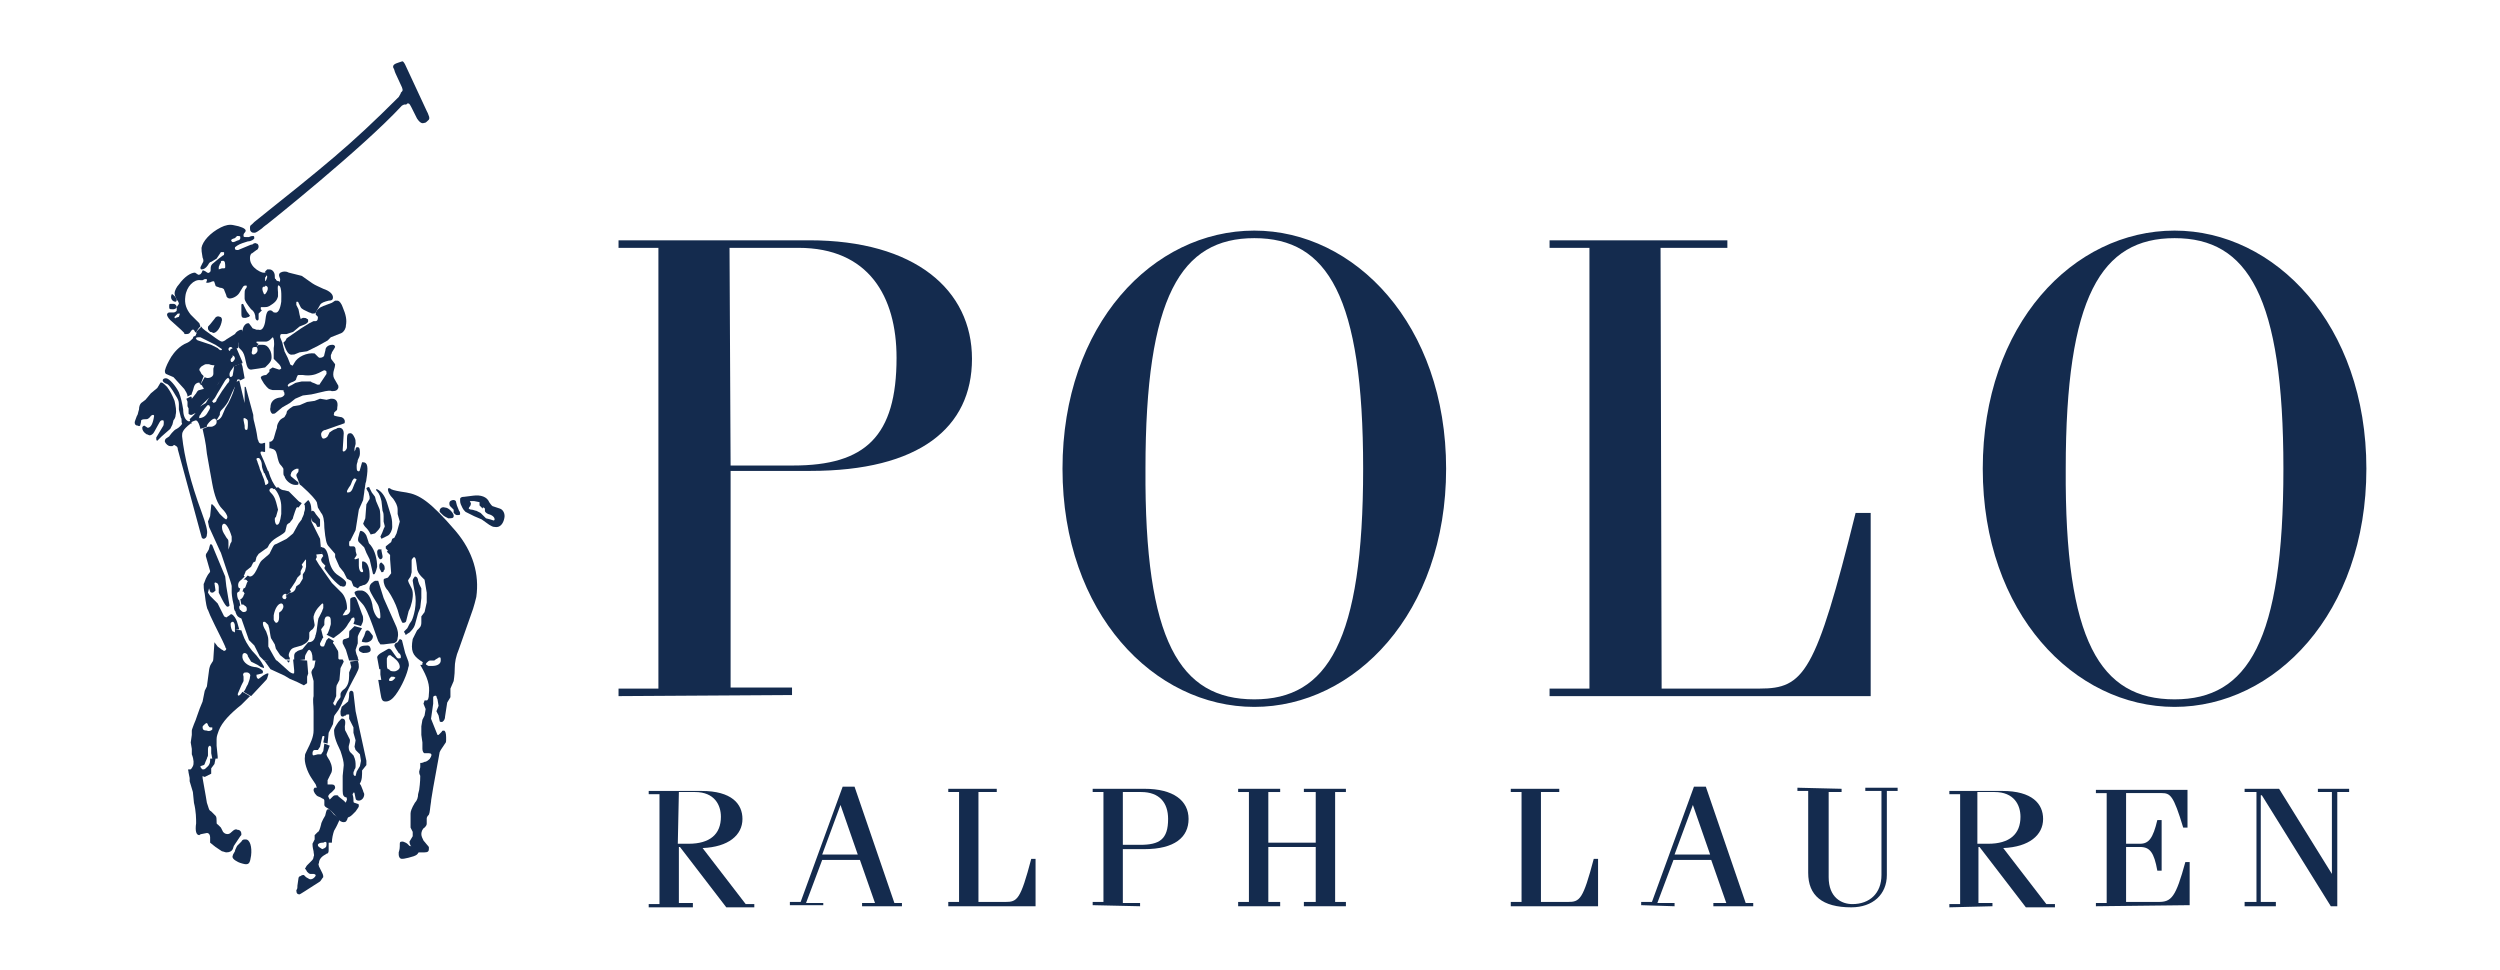 <?xml version="1.0" encoding="utf-8"?>
<!-- Generator: Adobe Illustrator 24.1.0, SVG Export Plug-In . SVG Version: 6.00 Build 0)  -->
<svg version="1.0" id="レイヤー_1" xmlns="http://www.w3.org/2000/svg" xmlns:xlink="http://www.w3.org/1999/xlink" x="0px"
	 y="0px" viewBox="0 0 232 90" style="enable-background:new 0 0 232 90;" xml:space="preserve">
<style type="text/css">
	.st0{fill:#050000;}
	.st1{fill:none;stroke:#000000;stroke-width:0.47;stroke-miterlimit:10;}
	.st2{fill:#221C1C;}
	.st3{fill:#040000;}
	.st4{fill:#253F38;}
	.st5{fill:#142B4E;}
	.st6{clip-path:url(#SVGID_2_);}
</style>
<g>
	<g>
		<path class="st5" d="M57.4,64.6v-0.7l3.7,0l0-40.9l-3.7,0l0-0.7l17.7,0c9.8,0,15.1,4.6,15.1,11c0,6.4-4.9,10.4-15,10.4l-7.4,0
			l0,20.1l5.7,0v0.7L57.4,64.6z M67.8,43.2l5.8,0c6.7,0,9.6-2.7,9.6-10c0-5.7-2.6-10.2-9.1-10.2l-6.4,0L67.8,43.2z"/>
		<path class="st5" d="M116.4,21.4c9.3,0,17.8,8.7,17.8,22.1c0,13.4-8.5,22.1-17.8,22.1c-9.3,0-17.8-8.7-17.8-22.1
			C98.6,30.1,107,21.4,116.4,21.4 M116.4,64.9c6.8,0,10.1-5.4,10.1-21.4c0-16-3.3-21.4-10.1-21.4c-6.8,0-10.1,5.4-10.1,21.4
			C106.2,59.5,109.5,64.9,116.4,64.9"/>
		<path class="st5" d="M154.2,63.9l9.1,0c4.1,0,5.2-1.4,8.9-16.3l1.4,0v17l-29.8,0v-0.7l3.7,0l0-40.9l-3.7,0v-0.7l16.5,0v0.7l-6.2,0
			L154.2,63.9z"/>
		<path class="st5" d="M201.8,21.4c9.3,0,17.8,8.7,17.8,22.1c0,13.4-8.5,22.1-17.8,22.1c-9.3,0-17.8-8.7-17.8-22.1
			C184,30.1,192.4,21.4,201.8,21.4 M201.8,64.9c6.8,0,10.1-5.4,10.1-21.4c0-16-3.3-21.4-10.1-21.4c-6.8,0-10.1,5.4-10.1,21.4
			C191.6,59.5,194.9,64.9,201.8,64.9"/>
	</g>
	<g>
		<path class="st5" d="M63,73.5h1.5c1.8,0,2.4,1.2,2.4,2.3c0,1.6-1,2.5-3,2.5h-1L63,73.5z M64.3,84.1v-0.3l-1.3,0l0-5.2h0.1l4.3,5.6
			H70v-0.3h-0.8l-4-5.2c2.4-0.1,3.7-1.2,3.7-2.7c0-1.4-1-2.6-3.8-2.6l-4.9,0v0.3h1l0,10.2h-1v0.3H64.3z"/>
		<path class="st5" d="M78,74.7L78,74.7l1.6,4.6h-3.3L78,74.7z M76.4,84.1v-0.3h-1.6l1.5-4h3.5l1.4,4h-1.2v0.3l3.7,0v-0.3H83
			L79.3,73h-1.1l-3.9,10.7h-1v0.3H76.4z"/>
		<path class="st5" d="M90.8,83.7h2.5c1.1,0,1.4-0.2,2.4-4h0.4l0,4.4l-8.1,0v-0.4h1l0-10.2h-1v-0.3l4.5,0v0.3h-1.7L90.8,83.7z"/>
		<path class="st5" d="M104.2,73.5l1.7,0c1.7,0,2.5,1,2.5,2.5c0,1.9-0.8,2.4-2.6,2.4l-1.6,0L104.2,73.5z M105.8,84.1v-0.3h-1.6l0-5
			h2c2.8,0,4.1-1.1,4.1-2.8c0-1.7-1.4-2.8-4.1-2.8l-4.8,0l0,0.3h1l0,10.2h-1v0.3L105.8,84.1z"/>
		<polygon class="st5" points="117.7,78.6 117.7,83.7 118.8,83.7 118.8,84.1 114.9,84.1 114.9,83.7 115.9,83.7 115.9,73.5 
			114.9,73.5 114.9,73.2 118.8,73.2 118.8,73.5 117.7,73.5 117.7,78.2 122.1,78.2 122.1,73.5 121,73.5 121,73.2 124.9,73.2 
			124.9,73.5 123.9,73.5 123.9,83.7 124.9,83.7 124.9,84.1 121,84.1 121,83.7 122.1,83.7 122.1,78.6 		"/>
		<path class="st5" d="M143,83.7l2.5,0c1.1,0,1.4-0.2,2.4-4h0.4l0,4.4l-8.1,0v-0.4h1V73.5h-1v-0.3h4.5v0.3H143L143,83.7z"/>
		<path class="st5" d="M157.1,74.7L157.1,74.7l1.6,4.6h-3.3L157.1,74.7z M155.4,84.1v-0.3h-1.6l1.5-4h3.5l1.4,4l-1.2,0v0.3l3.7,0
			v-0.3H162L158.3,73h-1.1l-3.9,10.7h-1v0.3L155.4,84.1z"/>
		<path class="st5" d="M170.9,73.2v0.3h-1.2v7.9c0,1.9,1.2,2.5,2.2,2.5c1.6,0,2.7-1,2.7-2.7v-7.8h-1.5v-0.3h3v0.3h-1l0,7.8
			c0,1.8-1.3,3-3.3,3c-2.7,0-4-1.1-4-3.2v-7.6h-1v-0.3L170.9,73.2z"/>
		<path class="st5" d="M183.6,73.5l1.5,0c1.8,0,2.4,1.2,2.4,2.3c0,1.6-1,2.5-3,2.5h-1V73.5z M184.9,84.1v-0.3h-1.3v-5.2h0.1l4.3,5.6
			h2.7v-0.3h-0.8l-4-5.2c2.4-0.1,3.7-1.2,3.7-2.7c0-1.4-1-2.6-3.8-2.6l-4.9,0v0.3h1l0,10.2h-1v0.3L184.9,84.1z"/>
		<path class="st5" d="M194.5,84.1v-0.3h1l0-10.2h-1v-0.3l8.5,0v3.5h-0.4c-0.9-3-1.2-3.2-2-3.2h-3.3l0,4.7h1.3
			c0.8,0,1.2-0.5,1.6-2.2h0.4v4.7h-0.4c-0.3-1.7-0.7-2.2-1.6-2.2h-1.3v5.1l3,0c1.2,0,1.6-0.4,2.5-3.7h0.4l0,4L194.5,84.1z"/>
		<polygon class="st5" points="209.9,73.8 209.8,73.8 209.8,83.7 211.2,83.7 211.2,84.1 208.3,84.1 208.3,83.7 209.4,83.7 
			209.4,73.5 208.3,73.5 208.3,73.2 211.5,73.2 216.4,81.1 216.4,81.1 216.4,73.5 215.1,73.5 215.1,73.2 218,73.2 218,73.5 
			216.9,73.5 216.9,84.1 216.3,84.1 		"/>
	</g>
	<g>
		<path class="st5" d="M15.7,28.4L15.7,28.4c0-0.1,0-0.2,0.1-0.2c0,0,0.1,0,0.3,0c0.2,0,0.3,0.2,0.3,0.3c0,0.1-0.2,0.2-0.3,0.2
			C15.7,28.7,15.7,28.7,15.7,28.4"/>
		<path class="st5" d="M16.4,27.8C16.4,27.8,16.4,27.8,16.4,27.8c0,0.2-0.1,0.2-0.1,0.2c-0.3,0-0.5-0.3-0.4-0.6
			c0-0.1,0.1-0.1,0.1-0.1C16.1,27.4,16.3,27.5,16.4,27.8"/>
		<path class="st5" d="M22.8,29.5c0,0-0.1,0-0.1,0c-0.3,0-0.3-0.1-0.3-0.6l0-0.6c0-0.1,0.1-0.1,0.1-0.1c0,0,0.1,0,0.1,0.1l0.3,0.6
			l0.3,0.4l-0.1,0.1L22.8,29.5z"/>
		<path class="st5" d="M35.4,53.1l-0.1-0.2c-0.1-0.1-0.1-0.3-0.1-0.4c0-0.2,0.1-0.3,0.2-0.3c0,0,0.1,0.1,0.2,0.2
			c0.1,0.1,0.1,0.3,0.1,0.4l0,0c0,0.1-0.1,0.1-0.1,0.2C35.6,53.1,35.5,53.1,35.4,53.1"/>
		<path class="st5" d="M35.4,51.1l0.1,0.5c0,0,0,0,0,0.1c0,0.1-0.1,0.2-0.2,0.2c-0.1,0-0.1-0.1-0.2-0.2c-0.1-0.2-0.1-0.5-0.1-0.5
			c0-0.1,0.1-0.3,0.3-0.2C35.4,50.9,35.4,51,35.4,51.1"/>
		<path class="st5" d="M34.3,51.9L34,51.3l-0.2-0.5l-0.3-0.3l-0.2-0.2c-0.1-0.1-0.1-0.3,0-0.6c0.1-0.4,0.1-0.5,0.3-0.4
			c0.1,0,0.3,0.2,0.4,0.4l0.2,0.6c0,0.1,0.1,0.2,0.2,0.3c0.4,0.5,0.6,1.3,0.6,2c-0.1,0.4-0.2,0.7-0.3,0.7c-0.1,0-0.1-0.1-0.1-0.1
			L34.3,51.9z"/>
		<path class="st5" d="M26.3,31.8l0.1-0.1l0.1-0.1l0.1-0.2l1.3-0.9l0.8-0.5l0.4-0.2l0.2,0c0.1,0,0.2-0.1,0.2-0.3c0,0,0,0,0-0.1
			l-0.2-0.2c0,0,0-0.1,0-0.1c0-0.3,0.4-0.6,0.7-0.7l0.8-0.3l0.3-0.2c0.1,0,0.1,0,0.2,0c0.2,0,0.4,0.3,0.5,0.6
			c0.3,0.7,0.4,1.2,0.3,1.7c0,0.3-0.2,0.6-0.4,0.7l-1,0.4l-0.3,0.3l-0.9,0.5l-1,0.5l-0.7,0.1l-0.5,0.2c0,0-0.1,0-0.1,0
			C26.8,33,26.6,32.7,26.3,31.8"/>
		<path class="st5" d="M37.2,8.6C37.2,8.7,37.1,8.8,37,9l0,0c-4.6,4.6-6.9,6.4-13.4,11.6l-0.2,0.2c-0.1,0.1-0.2,0.1-0.2,0.3l0,0.1
			c0,0.1,0,0.2,0.1,0.3c0.1,0.1,0.2,0.1,0.3,0.1c0.2,0,0.4-0.2,0.7-0.4c0.2-0.2,0.5-0.4,0.5-0.4s8.8-7,12.5-11l0.2-0.1l0.2,0
			l0.1-0.1l0.1,0c0.1,0,0.2,0.2,0.3,0.4c0.3,0.6,0.4,0.8,0.5,1c0.4,0.6,0.6,0.4,0.7,0.4c0.1,0,0.2-0.1,0.3-0.2
			c0.1-0.1,0.1-0.1,0.1-0.1c0.1-0.2,0-0.3-0.1-0.6l-0.1-0.2L37.6,6c-0.2-0.4-0.3-0.3-0.3-0.3L37,5.8c-0.3,0.1-0.6,0.2-0.5,0.5
			c0.1,0.1,0.1,0.3,0.2,0.5l0.6,1.3C37.4,8.4,37.4,8.4,37.2,8.6L37.2,8.6z"/>
		<path class="st5" d="M41.1,47.8l-0.3-0.3c0,0,0,0,0-0.1c0-0.2,0.2-0.4,0.5-0.3c0.3,0,0.7,0.4,0.8,0.7c0,0,0,0.1,0,0.1
			c0,0.2-0.2,0.2-0.5,0.2C41.4,48,41.2,47.9,41.1,47.8"/>
		<path class="st5" d="M42.1,47.3L41.8,47c-0.1-0.1-0.1-0.2-0.1-0.3c0-0.2,0.2-0.3,0.4-0.3c0.1,0,0.2,0.1,0.2,0.1l0.1,0.4l0.2,0.5
			c0.1,0.1,0.1,0.2,0.1,0.3c0,0.1-0.1,0.1-0.3,0.1c-0.1,0-0.2-0.1-0.3-0.2L42.1,47.3z"/>
		<path class="st5" d="M34.4,49.6c-0.2-0.4-0.3-0.5-0.5-0.7c-0.1-0.1-0.2-0.3-0.2-0.3l0.2-0.5l0.1-1.3l0.3-0.5c0,0,0-0.1,0-0.2
			l-0.1-0.4C34,45.4,34,45.3,34,45.3c0,0,0.1-0.1,0.2-0.1c0,0,0.1,0,0.1,0.1l0.2,0.4l0.3,0.4l0.1,0.4l0.3,0.7
			c0.1,0.2,0.1,0.8,0.1,1.4c0,0.1,0,0.1,0,0.2c0,0.2-0.2,0.4-0.5,0.7L34.4,49.6z"/>
		<path class="st5" d="M35.3,49.8c0.3-0.6,0.3-0.8,0.4-0.9l0-0.1l-0.1-0.4l0-0.5c0-0.1,0-0.3-0.1-0.5l-0.1-0.9
			c-0.1-0.4-0.2-0.7-0.4-0.9c-0.1-0.1-0.1-0.1-0.1-0.2c0,0,0.1,0,0.1,0l0,0c0.4,0.2,0.7,0.6,0.9,1.2l0.4,1.3c0.1,0.4,0.1,0.7,0.1,1
			c0,0.3-0.2,0.7-0.4,0.8l-0.6,0.3L35.3,49.8z"/>
		<path class="st5" d="M38.9,54.2l0.2,0.4l0,0.5l0,0.4L39,56.4l-0.2,0.5L38.5,58c-0.1,0.3-0.3,0.5-0.5,0.7c-0.2,0.1-0.3,0.2-0.3,0.2
			l0,0c-0.1,0-0.1,0-0.1-0.1c-0.1-0.1-0.1-0.2-0.1-0.2c0,0,0,0,0,0l0.3-0.3l0.2-0.4l0.2-0.3c0.1-0.2,0.2-0.5,0.3-1
			c0.1-0.6,0.1-1.1,0-1.6c-0.1-0.5-0.2-1-0.2-1.1c0-0.2,0.2-0.4,0.2-0.4c0.2,0,0.3,0.2,0.3,0.4L38.9,54.2z"/>
		<path class="st5" d="M37.8,78.3l0.2,0.2c0.1,0,0.2,0.1,0.5,0c0.1,0,0.1,0,0.2,0c0.2,0,0.3,0.1,0.2,0.4c-0.1,0.4-0.2,0.5-1,0.7
			c-0.4,0.1-0.5,0.1-0.6,0.1c-0.2,0-0.3-0.2-0.3-0.4c0,0,0-0.1,0-0.2c0.1-0.3,0.1-0.5,0.1-0.6l0-0.2l0,0c0-0.2,0.1-0.2,0.3-0.2
			C37.7,78.2,37.8,78.3,37.8,78.3"/>
		<path class="st5" d="M35.6,55.5l1.2,2.7c0.1,0.3,0.2,0.6,0.1,1c0,0.3-0.2,0.5-0.5,0.5l-0.8,0.1l-0.3,0l-0.2-0.3l-0.5-1.4
			c-0.4-1.1-0.7-1.8-1-2.1c-0.5-0.5-0.7-0.9-0.7-1c0-0.1,0.2-0.2,0.4-0.2c0.1,0,0.1,0,0.3,0c0.5,0.1,0.9,0.7,1,1.6
			c0.1,0.5,0.4,1,0.6,1c0.1,0,0.1-0.1,0.1-0.2c0-0.4-0.1-0.9-0.3-1.2c-0.5-0.8-0.8-1.3-0.7-1.5c0-0.3,0.3-0.5,0.5-0.6
			c0.1,0,0.2,0,0.2,0c0,0,0.1,0,0.1,0L35.6,55.5z"/>
		<path class="st5" d="M16.8,38.8L16.6,38l0-0.5c0-0.3-0.1-0.5-0.3-0.8c-0.4-0.7-0.7-1.1-0.9-1.1c-0.2-0.1-0.3-0.2-0.3-0.3
			c0-0.1,0.1-0.2,0.3-0.2c0.3,0,0.9,0.7,1.2,1.3c0.2,0.5,0.3,1,0.4,1.6c0,0.6,0.2,1,0.5,1.1c0.1,0,0.1,0,0.2-0.1l0.1,0.3l-0.1,0
			c-0.8,0.6-0.8,0.9-0.8,1.1c0,0,0,0.1,0,0.1c0.2,1.9,0.8,4.3,1.8,7c0.4,1.1,0.6,1.8,0.5,2.1c0,0.3-0.2,0.4-0.3,0.4
			c-0.1,0-0.2-0.1-0.2-0.2l-2.2-8.1c0-0.3-0.2-0.3-0.3-0.4c0,0-0.1,0-0.2,0.1c-0.1,0-0.1,0-0.2,0c-0.2,0-0.4-0.2-0.5-0.4l0-0.1
			c0-0.1,0.1-0.2,0.1-0.2l0.3-0.2c0,0,0.4-0.6,0.7-0.7c0.2-0.1,0.5-0.4,0.5-0.5C16.8,39.2,16.9,38.8,16.8,38.8"/>
		<path class="st5" d="M13,39.5c0,0-0.1,0.1-0.2,0c-0.2,0-0.3-0.1-0.3-0.3c0-0.1,0.1-0.3,0.2-0.6c0.1-0.1,0.1-0.3,0.2-0.6
			c0-0.3,0.1-0.5,0.2-0.6l0.4-0.3l0.5-0.6l0.6-0.5l0.3-0.5c0,0,0,0,0.1,0c0.1,0,0.3,0.2,0.5,0.4c0.3,0.4,0.5,0.8,0.7,1.3
			c0.1,0.5,0.2,0.9,0.1,1.3c0,0.2-0.1,0.4-0.2,0.5L16,39.4l-0.2,0.4L15,40.5c-0.2,0.2-0.4,0.4-0.4,0.4c-0.1,0-0.1-0.1-0.1-0.3l0.6-1
			c0.1-0.1,0.1-0.3,0.1-0.4c0-0.1,0-0.2-0.1-0.2c-0.1,0-0.2,0-0.3,0.2l-0.5,0.9c-0.1,0.2-0.3,0.3-0.4,0.3c-0.1,0-0.2-0.1-0.3-0.1
			c-0.3-0.2-0.4-0.4-0.4-0.6c0-0.1,0.1-0.2,0.2-0.2l0.3,0.2c0,0,0,0,0,0c0.3,0,0.5-0.4,0.6-1.1c0,0,0-0.1-0.1-0.1
			c-0.1,0-0.2,0.1-0.2,0.1c0,0-0.2,0.3-0.4,0.3c-0.2,0-0.4,0-0.5,0.1C13.1,39.2,13,39.5,13,39.5"/>
		<path class="st5" d="M33.3,60.3C33.3,60.3,33.3,60.2,33.3,60.3c0-0.3,0.3-0.4,0.8-0.4c0.2,0,0.3,0.2,0.3,0.4
			c0,0.2-0.2,0.3-0.7,0.3C33.4,60.5,33.3,60.4,33.3,60.3"/>
		<path class="st5" d="M33.8,59l0.1-0.3c0-0.1,0.1-0.2,0.2-0.2c0.1,0,0.2,0.1,0.2,0.1l0.3,0.4l0,0.1c0,0.3-0.4,0.6-0.8,0.5
			c-0.2,0-0.3-0.1-0.2-0.1c0,0,0-0.1,0-0.1L33.8,59z"/>
		<path class="st5" d="M30,51.6l-0.2-0.4c0-0.1-0.1-0.2-0.1-0.3c0-0.1,0.1-0.2,0.2-0.1c0.3,0,0.5,0.4,0.6,1c0.1,0.7,0.4,1.3,0.9,1.6
			c0.6,0.4,0.8,0.6,0.7,0.8c0,0.2-0.2,0.3-0.4,0.2c-0.1,0-0.1,0-0.1,0c-0.4-0.3-0.7-0.6-1.1-1.1c-0.2-0.3-0.4-0.5-0.4-0.6l0.1-0.2
			c0,0-0.1-0.1-0.2-0.2c-0.1-0.1-0.2-0.2-0.2-0.4C29.9,51.7,30,51.6,30,51.6"/>
		<path class="st5" d="M29.3,47.7l0.4,0.5c0,0,0,0.2,0,0.6l0,0c0,0.1-0.1,0.1-0.2,0.1c0,0-0.1,0-0.1-0.1l-0.1-0.2L29,48.4
			c-0.1-0.2-0.2-0.5-0.2-0.7c0-0.2,0.1-0.3,0.2-0.3c0,0,0,0,0,0C29.1,47.4,29.2,47.5,29.3,47.7"/>
		<path class="st5" d="M22,78.5l0.3-0.3l0.1-0.1c0.1-0.2,0.2-0.2,0.4-0.2c0.4,0,0.6,0.7,0.5,1.5c-0.1,0.7-0.2,0.8-0.5,0.8
			c-0.1,0-0.5-0.1-0.7-0.2c-0.4-0.2-0.6-0.4-0.5-0.6c0-0.1,0.1-0.2,0.2-0.4C21.8,78.9,21.9,78.7,22,78.5"/>
		<path class="st5" d="M18.1,71.5l0.4,0.1l0.3,0.3l0,0.3l0.3,1.7l0.1,0.6l0.1,0.3c0.1,0.3,0.1,0.4,0.3,0.5c0.2,0.2,0.3,0.3,0.4,0.4
			c0.1,0.1,0.1,0.3,0.1,0.5c0,0.2,0,0.3,0.1,0.3l0.3,0.3l0.2,0.4c0.1,0.1,0.2,0.2,0.4,0.2c0.1,0,0.2,0,0.4-0.2
			c0.2-0.2,0.4-0.3,0.5-0.2c0.3,0,0.4,0.2,0.4,0.4c0,0.1,0,0.1-0.1,0.2l-0.6,0.9l-0.1,0.3c-0.1,0.2-0.3,0.3-0.6,0.3
			c-0.1,0-0.3-0.1-0.4-0.1L20,78.6l-0.5-0.4l0-0.5c0-0.2-0.1-0.4-0.3-0.4l0,0l-0.5,0.1c-0.1,0-0.2,0.1-0.2,0.1
			c-0.3,0-0.4-0.4-0.3-1.1c0-0.4,0-1.1-0.2-1.9l-0.1-1l-0.3-1l0-0.3l-0.1-0.5c0-0.2-0.1-0.3,0-0.3l0.3,0L18.1,71.5z"/>
		<path class="st5" d="M33.1,71.6l0.3-0.5l0.1-0.5L33.4,70L33,69.6l-0.1-0.3l0.1-0.6L32.8,68l0-0.5l-0.4-0.8l0-0.4c0,0-0.1,0-0.1,0
			c-0.1,0-0.2,0-0.2,0.1L32,66.4c0,0-0.1,0.1-0.2,0.1c-0.2,0-0.2-0.2-0.2-0.4l0-0.1c0.1-0.3,0.1-0.4,0.1-0.4l0.6-0.5
			c0,0,0.1-0.3,0.1-0.6l0-0.1c0-0.2,0.1-0.3,0.2-0.3c0.1,0,0.2,0.1,0.2,0.2l0.2,1.7l1,4.6L34,71l-0.4,0.5c0,0.1,0,0.2,0,0.3
			c0,0.5-0.1,0.9-0.4,1.1L33,73.3L32.5,74C32.4,74,32.3,74,32.2,74c-0.3,0-0.4-0.2-0.4-0.6l0-1.4l0.1-1c0-0.3-0.1-0.7-0.3-1.3
			c-0.5-1-0.6-1.5-0.6-1.9c0-0.2,0.2-0.5,0.4-0.8c0.2-0.2,0.3-0.4,0.4-0.3c0.2,0,0.3,0.2,0.2,0.7c0,0.2,0,0.4,0.1,0.5l0.3,0.6
			c0.1,0.1,0.1,0.3,0,0.6c-0.1,0.3,0,0.6,0.1,0.7l0.3,0.3C33,70.5,33,70.8,33,71c0,0.2,0,0.3-0.1,0.4c0,0.1-0.1,0.2-0.1,0.3
			c0,0.2,0,0.2,0.1,0.3c0.1,0,0.1,0,0.1,0L33.1,71.6z"/>
		<path class="st5" d="M32,74.7l0.2-0.5l-0.1-0.6c0,0,0.2,0,0.5,0c0.1,0,0.2,0.3,0.2,0.6c0,0.2,0,0.3,0.1,0.3l0.3,0.1
			c0.1,0,0.1,0.1,0.1,0.2c0,0.1-0.1,0.2-0.3,0.5l-0.3,0.3c-0.2,0.2-0.4,0.3-0.7,0.3c-0.2,0-0.3-0.1-0.3-0.3c0-0.1,0.1-0.3,0.2-0.4
			c0.1-0.1,0.1-0.2,0.1-0.2L32,74.7z"/>
		<path class="st5" d="M32.9,73.6l-0.2-0.3c-0.1-0.1-0.1-0.3-0.1-0.3l-0.1-0.2l0.1-0.1l0.2-0.3c0,0,0.1-0.1,0.2,0
			c0.2,0,0.3,0.2,0.5,0.5l0.2,0.5c0,0.1,0.1,0.2,0.1,0.3c0,0.4-0.3,0.6-0.5,0.6c-0.2,0-0.3-0.1-0.3-0.2L32.9,73.6z"/>
		<path class="st5" d="M30.3,78.2c0,0,0,0.1,0,0.2c0,0.2-0.1,0.3-0.4,0.4l-0.3-0.2c-0.1-0.1-0.1-0.1-0.1-0.2c0-0.1,0.2-0.2,0.4-0.2
			c0,0,0.1,0,0.1,0C30.2,78.1,30.2,78.1,30.3,78.2l0.5,0c0-0.4,0.1-0.8,0.2-1.1c0.3-0.5,0.4-0.8,0.5-1c0-0.1-0.1-0.2-0.2-0.3
			l-0.3-0.2l-0.4-0.5c0,0-0.1,0-0.1,0c-0.2,0-0.2,0.1-0.3,0.5c0,0.1-0.1,0.2-0.2,0.4c-0.1,0.2-0.2,0.4-0.2,0.5
			c-0.1,0.4-0.2,0.7-0.3,0.7l-0.3,0.3l0,0.4l-0.2,0.4l0,0c0,0.1,0,0.3,0.1,0.7c0,0.2,0.1,0.4,0,0.5c0,0.2-0.1,0.3-0.2,0.4l-0.4,0.4
			c-0.1,0.1-0.1,0.2-0.2,0.3c0,0,0,0,0,0c0,0,0.1,0.1,0.2,0.3c0.1,0.1,0.2,0.2,0.3,0.2l0.3,0c0.1,0,0.2,0.1,0.2,0.1
			c0,0,0,0.1-0.1,0.2c-0.1,0.1-0.2,0.2-0.4,0.2c-0.1,0-0.2-0.1-0.4-0.2c-0.1-0.1-0.2-0.2-0.2-0.2c-0.1,0-0.2,0-0.3,0.1
			c-0.1,0-0.2,0.1-0.2,0.2l-0.1,0.7c0,0.2,0,0.3-0.1,0.4c0,0.3,0.1,0.4,0.3,0.4c0,0,0,0,0,0c0,0,0.2-0.1,0.5-0.3l1.4-0.9
			c0.1-0.1,0.2-0.3,0.3-0.4c0-0.1,0-0.2-0.1-0.4l-0.3-0.6c0-0.1-0.1-0.2,0-0.3c0-0.3,0.2-0.6,0.6-0.8c0.1-0.1,0.2-0.1,0.2-0.1
			c0.1-0.1,0.1-0.2,0.1-0.3c0-0.2,0-0.3,0-0.5c0-0.1,0-0.3,0-0.4L30.3,78.2z"/>
		<path class="st5" d="M21.8,58.4l0,0.3c0,0-0.1-0.1-0.2-0.1c-0.1-0.1-0.2-0.4-0.2-0.7c0-0.1,0.1-0.2,0.2-0.2c0.1,0,0.2,0.2,0.2,0.4
			c0,0,0,0,0,0.1L21.8,58.4l0.4,0l-0.2-0.7c-0.1-0.3-0.3-0.6-0.5-0.7l0,0c-0.1,0-0.1,0-0.2,0.1L21,57.3l-0.2-0.1l-0.6-1.2l-0.7-0.7
			L19.3,55l0.1-0.4c0.1,0.3,0.1,0.4,0.3,0.4c0.1,0,0.2-0.1,0.3-0.2l-0.1-0.7c0,0,0.1-0.1,0.2,0c0.1,0,0.2,0.2,0.2,0.4l0,0.5l0.3,0.6
			c0.2,0.4,0.4,0.7,0.5,0.7c0.1,0,0.1,0,0.2-0.1L21,54.4l-0.1-0.9l-1-2.4l-0.2-0.5c0,0-0.1-0.1-0.1-0.1c-0.1,0-0.1,0-0.2,0.4
			c0,0.1-0.1,0.2-0.2,0.4c-0.1,0.1-0.1,0.2-0.1,0.3l0.4,1.4c0,0,0,0.1-0.1,0.2c-0.1,0.1-0.2,0.3-0.3,0.5c-0.1,0.3-0.2,0.5-0.2,0.5
			c0,0.2,0,0.5,0.1,0.9c0.1,0.9,0.2,1.4,0.3,1.5l0.2,0.5c0.6,1.3,1.1,2.2,1.4,2.9c0,0.1,0.1,0.2,0.1,0.2c0,0.1-0.1,0.2-0.2,0.2
			c-0.1,0-0.1-0.1-0.2-0.1L20.2,60l-0.3-0.4l-0.1,1.5c0,0.3-0.1,0.3-0.2,0.5c-0.1,0.1-0.2,0.5-0.2,0.6l-0.2,1.5L19,64.1l-0.2,1
			c-0.4,0.9-0.6,1.7-0.8,2.1c-0.1,0.3-0.2,0.5-0.2,0.6c0,0.1,0,0.2,0,0.4l-0.1,0.7l0.1,0.6L17.8,70c0.2,0.5,0.2,0.9,0.1,1.1
			c-0.1,0.2-0.2,0.3-0.2,0.3c0,0.1,0,0.2,0.1,0.2l0.5,0.2l-0.1,0l0.8,0.3l0.6-0.3l0-0.5l0.3-0.4l0.1-0.5l-0.5,0c0,0,0,0.1,0,0.2
			c0,0.2-0.1,0.4-0.2,0.5c-0.2,0.2-0.3,0.3-0.4,0.3c-0.1,0-0.2,0-0.2-0.1c-0.1-0.1-0.1-0.1-0.1-0.2c0,0,0,0,0,0l0.3-0.1
			c0.1,0,0.1-0.2,0.3-0.6c0-0.1,0.1-0.2,0.1-0.3c0-0.1,0-0.1,0-0.2c0-0.2,0-0.3,0-0.4c0-0.2,0.1-0.3,0.2-0.3c0,0,0.1,0.1,0.1,0.2
			l0,0.5l0.1,0.5l0.5,0l0-0.2l-0.1-1c0-0.3,0-0.5,0-0.6c0-0.3,0.1-0.5,0.2-0.8l-0.6-0.1c-0.1,0.1-0.3,0.2-0.5,0.1
			c-0.3,0-0.4-0.1-0.4-0.3c0-0.1,0-0.1,0.1-0.2c0.1-0.1,0.2-0.2,0.3-0.2c0,0,0.1,0.1,0.1,0.2c0.1,0.1,0.1,0.2,0.2,0.2l0.2,0
			c0,0,0,0.1,0,0.1c0,0,0,0.1,0,0.1l0.6,0.1c0.3-0.8,1.1-1.6,2.1-2.4l0.8-0.8l-0.7-0.4c-0.4,0.6-0.5,0.3-0.4,0.1l0.3-0.7l0.2-0.4
			l0,0c0-0.1,0-0.3,0-0.4c0-0.1-0.1-0.2,0-0.3c0-0.1,0.2-0.1,0.3-0.1c0.2,0,0.4,0.2,0.3,0.4c0,0.2-0.1,0.4-0.2,0.7
			c-0.2,0.3-0.2,0.5-0.4,0.7l0.7,0.4l1.4-1.5c0.1-0.1,0.1-0.2,0.2-0.5c0.1-0.3-0.5,0.1-0.5,0.1l-0.4,0.3c0,0,0,0,0,0
			c-0.1,0-0.2-0.1-0.2-0.3c0-0.1,0-0.1,0.1-0.1l0.4-0.1c0.1,0,0.1-0.1,0.1-0.2c0-0.1-0.4-0.4-0.8-0.4c-0.7-0.1-1.2-0.6-1.1-1.1
			c0-0.1,0.1-0.2,0.2-0.2c0.1,0,0.3,0.1,0.3,0.3l0.3,0.5l0.6,0.3l0.3,0.2l0.3,0.1c0-0.2-0.1-0.3-0.1-0.3c-0.1-0.2-0.4-0.7-1-1.3
			c-0.4-0.5-0.7-1-0.9-1.6l-0.1-0.3L21.8,58.4z"/>
		<path class="st5" d="M32.9,44.9l-0.2,0.5c-0.1,0.2-0.2,0.3-0.4,0.3c-0.1,0-0.1,0-0.1-0.1c0-0.1,0.1-0.2,0.2-0.4
			c0.1-0.1,0.2-0.3,0.3-0.6c0.1-0.1,0.1-0.2,0.2-0.2c0.1,0,0.2,0.1,0.2,0.1L32.9,44.9l1,0.1c0-0.2,0.1-0.3,0.1-0.5
			c0.2-1.2,0.1-1.6-0.3-1.6c-0.1,0-0.1,0-0.1,0l-0.2,0.7c0,0.1-0.1,0.2-0.2,0.1c-0.1,0-0.1-0.2-0.1-0.5c0-0.2,0.1-0.3,0.1-0.5
			c0.1-0.2,0.2-0.4,0.2-0.6c0-0.3,0-0.6-0.2-0.6c-0.1,0-0.2,0-0.2,0.2l-0.1,0.2l0-0.3l0.1-0.4l0-0.1c0-0.2,0-0.3-0.1-0.5
			c-0.1-0.2-0.2-0.4-0.4-0.4c-0.2,0-0.3,0.1-0.3,0.5c0,0.2,0,0.5,0,0.7c0,0,0,0.1,0,0.1c0,0.2-0.2,0.4-0.3,0.4c0,0-0.1,0-0.1-0.1
			l0.1-1.6c0-0.2-0.1-0.5-0.4-0.5c-0.1,0-0.2,0-0.3,0.1c-0.4,0.1-0.5,0.3-0.6,0.3l-0.2,0.4c-0.1,0.1-0.2,0.2-0.4,0.2
			c-0.1,0-0.2-0.2-0.2-0.4c0-0.2,0.2-0.4,0.4-0.4l1.7-0.6c0.1,0,0.1-0.1,0.1-0.2c0-0.2-0.2-0.4-0.4-0.4c-0.5-0.1-0.7-0.1-0.6-0.3
			c0,0,0-0.1,0-0.1l0.2-0.2c0.1,0,0.1-0.2,0.1-0.3c0.1-0.5-0.1-0.8-0.5-0.8l-0.1,0l-0.4,0.1L29.7,37l-0.5,0.2l-0.7,0.1l-0.7,0.3
			l-0.6,0.1l-0.3,0.2c-0.1,0.1-0.3,0.2-0.3,0.4c0,0.1-0.1,0.2-0.2,0.4c-0.1,0.1-0.3,0.1-0.5,0.4c-0.2,0.3-0.2,0.5-0.2,0.6l-0.1,0.3
			l-0.2,0.7c-0.1,0.2-0.2,0.3-0.4,0.3l0,0.6l0.1,0c0.4,0.1,0.5,0.2,0.6,0.6c0.1,0.5,0.2,0.8,0.3,0.9c0.2,0.2,0.3,0.4,0.3,0.4l0,0.4
			c0,0.1,0,0.2,0.1,0.3c0.1,0.4,0.6,0.8,1,0.8c0.2,0,0.3,0,0.3-0.1c0-0.1,0-0.2-0.1-0.2L27,44.2c0-0.1-0.1-0.1,0-0.2
			c0-0.2,0.2-0.4,0.5-0.5l0.2,0l0,0.2c0,0,0,0.1-0.1,0.2c-0.1,0.1-0.1,0.2-0.1,0.2c0,0,0,0.1,0.1,0.3l0.2,0.5c0,0.1,0.1,0.1,0.2,0.2
			c0.9,0.8,1.3,1.3,1.4,1.5l0.1,0.5l0.3,0.5c0.2,0.2,0.3,0.7,0.3,1.4c0.1,1.1,0.2,1.5,0.4,1.7l0.6,0.7l0,0.3l0.4,0.9l0.4,0.5
			l0.3,0.6l0.4,0.2l0.2,0.5l0.4,0.2l0.2-0.2c0,0,0.1,0,0.3-0.1c0.3,0,0.6-0.4,0.6-0.8c0-0.3,0-0.7-0.2-1.1c-0.1-0.2-0.3-0.3-0.4-0.3
			c-0.1,0-0.1,0-0.1,0.1c0,0.1,0,0.2,0,0.4c0,0.2,0.1,0.3,0.1,0.4c0,0.1-0.1,0.1-0.1,0.1c-0.2,0-0.3-0.3-0.3-0.6l0-0.7l-0.3,0.1
			c0,0,0,0,0,0c-0.1,0-0.1,0-0.1-0.1c0,0,0.1-0.1,0.2-0.3C33,51.2,33,51.1,33,51c0-0.2-0.1-0.3-0.2-0.3l0,0l-0.3,0
			c-0.1,0-0.1-0.1-0.1-0.3c0-0.1,0-0.2,0.1-0.2l0.5-1l0.3-1.9l0.4-0.9l0.1-0.7c0-0.2,0.1-0.5,0.1-0.8L32.9,44.9z"/>
		<path class="st5" d="M23.8,32.2c0.1,0.1,0.1,0.2,0.1,0.3c0,0.2-0.2,0.4-0.4,0.4c-0.1,0-0.2-0.1-0.1-0.4l0,0
			C23.4,32.2,23.5,32.2,23.8,32.2C23.7,32.2,23.8,32.2,23.8,32.2l0.2-0.3c-0.1,0-0.2-0.1-0.2-0.1c0-0.1,0-0.1,0.1-0.1
			c0,0,0.3,0,0.8,0c0.1,0,0.3-0.1,0.4-0.2c0.1-0.1,0.2-0.2,0.2-0.2c0.1,0,0.2,0.5,0.1,1l0,0.2l0,0.2c0,0.3,0,0.5,0,0.6
			c0,0,0.2,0.2,0.5,0.5c0.1,0.1,0.2,0.3,0.2,0.4c0,0-0.1,0.1-0.2,0.1l0,0l-0.6-0.2l-0.3,0.2L25,34.5c-0.1,0.1-0.2,0.2-0.3,0.3
			c-0.2,0-0.4,0.1-0.4,0.1c0,0-0.1,0.1-0.1,0.1c0,0.1,0.1,0.3,0.3,0.6c0.4,0.5,0.4,0.5,0.8,0.6c0,0,0.1,0,0.1,0l0.5,0
			c0,0,0.1,0,0.1,0c0.2,0,0.3,0,0.4,0.1l0.4-0.4c0,0-0.1-0.1-0.1-0.1c0-0.1,0.1-0.2,0.3-0.3c0.3-0.1,0.5-0.2,0.5-0.4
			c0.1-0.2,0.1-0.3,0.2-0.3c0,0,0.1,0,0.3,0l0,0l0.1,0c0.6,0.1,1.1,0,1.5-0.2c0.4-0.2,0.5-0.3,0.6-0.2c0.1,0,0.1,0.1,0.1,0.2
			c0,0,0,0,0,0.1l-0.4,0.6l-0.2,0.3c0,0.1-0.1,0.1-0.2,0.1c-0.1,0-0.2-0.1-0.5-0.2c-0.1,0-0.1-0.1-0.2-0.1c-0.2,0-0.5,0-0.8,0
			c-0.4,0.1-0.6,0.1-0.7,0.2c-0.2,0.1-0.3,0.2-0.4,0.2l-0.1,0.1c0,0-0.1,0-0.1,0l-0.4,0.4c0.1,0.1,0.1,0.2,0.1,0.3
			c0,0.1-0.2,0.3-0.5,0.3c-0.5,0.1-0.8,0.4-0.8,0.9c-0.1,0.3,0.1,0.6,0.2,0.6c0.1,0,0.2,0,0.3-0.1l0.6-0.5l0.7-0.4l0.5-0.4l0.7-0.3
			l0.8-0.1l1.3-0.3c0.1,0,0.4-0.1,0.6,0c0.4,0,0.5-0.1,0.6-0.3c0-0.1,0-0.2,0-0.2L31,35.1c-0.1-0.2-0.1-0.5,0-0.8
			c0.1-0.3,0.1-0.5,0.1-0.5l-0.3-0.4c-0.1-0.1-0.1-0.2-0.1-0.4c0-0.1,0.1-0.2,0.1-0.3c0.2-0.3,0.3-0.5,0.3-0.5
			c0-0.1-0.1-0.2-0.2-0.2c0,0-0.1,0-0.1,0c-0.3,0-0.6,0.2-0.6,0.5l-0.1,0.4c0,0.2-0.2,0.3-0.4,0.3c-0.1,0-0.1,0-0.2-0.1l-0.3-0.3
			c-0.7-0.1-1.6,0.3-1.9,0.9c-0.1,0.2-0.2,0.3-0.2,0.2c-0.1,0-0.2-0.1-0.2-0.2l-0.2-0.5l-0.3-0.6c0-0.1-0.1-0.3-0.2-0.8L26,31.3
			c0-0.1,0-0.1,0-0.1c0-0.2,0.1-0.2,0.2-0.2l0.4,0l0.6-0.2l0.6-0.5l0.5-0.2c0.2-0.1,0.3-0.2,0.3-0.3c0-0.1,0-0.2-0.1-0.2
			c-0.1-0.1-0.2-0.1-0.3-0.1c0,0-0.1,0-0.1,0l-0.2,0.1l-0.1-0.4l-0.1-0.5l-0.2-0.4c0,0,0-0.1,0-0.2c0-0.1,0-0.1,0.1-0.1
			c0,0,0.1,0,0.1,0.1l0.2,0.4c0.1,0.2,0.4,0.3,0.8,0.5c0.1,0,0.2,0.1,0.3,0.1c0.1,0,0.3,0,0.3-0.1l0.4-0.7c0.1-0.2,0.4-0.3,0.8-0.4
			c0.3,0,0.4-0.1,0.4-0.3c0-0.3-0.3-0.6-0.9-0.8c-0.4-0.2-0.7-0.3-1-0.5l-1-0.7l-1.2-0.3c-0.2-0.1-0.3-0.1-0.4-0.1l0,0
			c-0.2,0-0.5,0.1-0.5,0.3c0,0,0,0,0,0.1l0.1,0.3c0,0.1,0,0.2-0.1,0.3c-0.1,0.1-0.5-0.1-0.3,0.3l0.1,0c0.5-0.2,0.4,1,0.4,1.5
			c-0.1,0.7-0.3,1.1-0.6,1c-0.1,0-0.1,0-0.2-0.1c-0.1-0.1-0.2-0.1-0.2-0.1c-0.3,0-0.4,0.2-0.5,1.1c-0.1,0.5-0.3,0.8-0.6,0.7
			c-0.1,0-0.1,0-0.2,0c-0.2-0.1-0.4-0.1-0.4-0.2l-0.3-0.4c0,0,0,0-0.1,0c-0.2,0-0.5,0.3-0.5,0.8c0,0.1,0,0.1,0,0.1
			c0,0.1,0,0.1,0,0.2c0,0,0,0,0,0c0,0-0.1-0.1-0.1-0.2L22,31.4c0,0,0,0.1,0.1,0.2c0.1,0.1-0.1,0.5,0.1,0.7l0.2,0.2
			c0.2,0.2,0.3,0.5,0.4,1c0.1,0.5,0.2,0.8,0.5,0.8l0.7-0.1l0.6-0.1c0,0,0.1-0.1,0.3-0.3c0.2-0.2,0.3-0.4,0.3-0.6
			c0-0.2,0-0.5-0.2-0.8c-0.1-0.2-0.3-0.4-0.6-0.4l-0.3,0c0,0-0.1,0-0.1,0L23.8,32.2z"/>
		<path class="st5" d="M24.6,25.2l0.2-0.2c0,0,0.1,0,0.2,0c0.3,0,0.5,0.3,0.5,0.6c0,0.2,0,0.3,0.1,0.3c0,0.1,0.1,0.2,0.3,0.2
			l0.1,0.3c0,0,0.1,0-0.1,0c-0.2,0-0.1,0.7-0.1,0.7c0,0.2,0,0.4,0,0.4c-0.1,0.4-0.3,0.6-0.8,0.9c-0.2,0.1-0.3,0.1-0.4,0.1l-0.1,0
			c0,0-0.1,0-0.2,0c-0.1,0-0.1,0-0.1,0.1c0,0,0,0.1,0,0.1l0.1,0.1l-0.3,0.3L24,29.6c0,0.1-0.1,0.2-0.2,0.1c0,0-0.1-0.1-0.1-0.2
			c0-0.3-0.1-0.6-0.4-0.8c-0.4-0.5-0.6-0.8-0.6-1l0-0.4c0-0.2,0-0.4,0.1-0.5c0.1-0.1,0.1-0.2,0.1-0.2c0-0.1,0-0.1-0.1-0.1
			c-0.1,0-0.2,0-0.3,0.2l-0.3,0.5c-0.2,0.3-0.6,0.5-0.9,0.5c-0.1,0-0.3-0.1-0.3-0.3l-0.2-0.5c0-0.1-0.2-0.2-0.4-0.2
			c-0.2-0.1-0.4-0.1-0.4-0.2l-0.1-0.3c0-0.1-0.1-0.1-0.1-0.1c0,0-0.1,0-0.3,0.1c-0.1,0-0.2,0.1-0.4,0c0.1-0.1,0.1-0.1,0.1-0.2
			c0-0.1,0-0.1-0.1-0.1c0,0-0.1,0-0.1,0L18.8,26c0,0-0.1,0-0.2,0c-0.6-0.1-1.3,0.6-1.4,1.5c-0.1,0.7,0.1,1.2,0.5,1.7l0.8,0.8
			l0.1,0.3c-0.3,0.2-0.4,0.7-0.5,0.5c-0.2-0.5-0.4,0-0.5,0.1C17.5,31,17.4,31,17.2,31c-0.1,0-0.1,0-0.1-0.1l-0.3-0.3l-1-0.9l0.4-0.2
			c0,0,0.1,0.1,0.1,0l0.3-0.1l0.1-0.3l-0.2,0l-0.3,0.3c0,0,0,0.1,0,0.1l-0.4,0.2c-0.2-0.2-0.3-0.4-0.3-0.5c0-0.1,0.1-0.2,0.2-0.2
			l0.4,0c0.1,0,0.3-0.1,0.3-0.2c0,0,0-0.1,0-0.1c0,0,0-0.1,0-0.1c0-0.1,0-0.1,0-0.1l0.2-0.3c0,0,0-0.2-0.2-0.4
			c-0.1-0.2-0.2-0.4-0.2-0.6c0-0.2,0.2-0.6,0.4-0.8c0.5-0.7,1.1-1.1,1.5-1.1l0.3,0.2c0.2,0,0.3-0.1,0.4-0.4l0.1,0l0.2,0.1
			c0,0,0.2,0.2,0.3,0.1c0.3-0.1,0-0.5,0.3-0.8l0.6-0.5l0.2,0.3c0,0.1,0,0.1-0.1,0.2c0,0.1-0.1,0.2-0.1,0.3l0,0.2l0.3-0.1l0.2,0
			c0,0,0.1,0,0.1-0.1c0-0.3,0-0.6-0.2-0.6c-0.1,0-0.2,0-0.2,0.1l-0.2-0.3l0.4-0.3c0.1,0,0.1-0.1,0.1-0.2c0-0.1,0-0.1-0.1-0.1
			c-0.1,0-0.1,0-0.2,0L20.1,24l-0.5,0.3c-0.1,0-0.2,0.1-0.3,0.3c-0.2,0.3-0.4,0.4-0.6,0.4c-0.1,0-0.1-0.1-0.1-0.2l0,0l0.2-0.4
			c0.1-0.1,0.1-0.3,0-0.5c-0.1-0.6-0.1-0.6-0.1-0.9c0.1-0.6,0.8-1.4,1.8-1.9c0.4-0.2,0.8-0.3,1.2-0.2c0.6,0.1,1.1,0.3,1.1,0.5
			c0,0.1-0.1,0.2-0.1,0.2c-0.1,0.1-0.1,0.2-0.1,0.2c0,0,0,0.1,0,0.1l-0.3,0.1c0-0.1-0.1-0.1-0.2-0.1c0,0-0.1,0-0.1,0l-0.2,0.2
			c0,0-0.5,0.1-0.3,0.3c0.1,0.2,0.5-0.1,0.6-0.1c0.1,0,0.2-0.1,0.2-0.2c0,0,0-0.1,0-0.1l0.3-0.1c0,0.1,0.1,0.1,0.2,0.1
			c0.1,0,0.2,0,0.3,0c0.2-0.1,0.3-0.1,0.4-0.1c0.1,0,0.1,0.1,0.1,0.2c0,0.1-0.3,0.3-0.6,0.3c-0.3,0.1-0.7,0.2-1,0.4
			c-0.1,0.1-0.2,0.1-0.2,0.2c0,0,0,0,0,0c0,0.1,0,0.2,0.2,0.2c0,0,0.1,0,0.1,0l1.2-0.5c0,0,0.1,0,0.1,0c0.1-0.1,0.3-0.2,0.4-0.1
			c0.1,0,0.2,0.1,0.2,0.3c0,0.1-0.1,0.3-0.2,0.3l-0.4,0.3c-0.1,0-0.2,0.2-0.2,0.4c0,0.2,0,0.4,0.2,0.7c0.2,0.3,0.6,0.6,1,0.7
			c0.1,0,0.3,0,0.3,0L24.6,25.2l0.2,0.3c0,0-0.1,0.1-0.1,0.1c0,0.1-0.1,0.1-0.1,0.2c0,0.1,0,0.1,0,0.2c0,0.1,0,0.2,0.1,0.2l-0.1,0.4
			c0,0,0,0-0.1,0c-0.2,0-0.2,0.3,0,0.7l0.1,0c0.2-0.2,0.5-0.8-0.1-0.8l0.1-0.4c0,0,0.1,0,0.2-0.4c0-0.1-0.1-0.2-0.1-0.2
			c0,0-0.1,0-0.1,0L24.6,25.2z"/>
		<path class="st5" d="M44.2,47.4c0.2,0.1,0.2,0.1,0.4,0.2l0.5,0.5l0.4,0.1l0.3,0.1c0,0,0.1,0,0.1-0.1c0-0.2-0.2-0.4-0.6-0.5
			c-0.2-0.1-0.3-0.2-0.3-0.3c0-0.1,0-0.2,0-0.2c0,0-0.1-0.1-0.1-0.1c0,0-0.1,0-0.1,0l0,0.1l-0.3-0.3l0-0.3L44,46.5l-0.4,0l0.1,0.2
			c0,0,0,0.2-0.1,0.3c-0.1,0.1-0.1,0.2-0.1,0.2c0,0,0.1,0.1,0.3,0.1C43.9,47.3,44.1,47.4,44.2,47.4L44,47.9l-0.8-0.4
			c-0.1-0.1-0.2-0.2-0.3-0.4c-0.1-0.2-0.2-0.4-0.2-0.6c0-0.1,0-0.1,0-0.2c0-0.1,0.1-0.2,0.4-0.2l0.8-0.1c0.7-0.1,1.3,0.1,1.5,0.6
			c0.2,0.3,0.3,0.4,0.4,0.4l0.6,0.2c0.3,0.1,0.5,0.5,0.4,0.9c-0.1,0.5-0.4,0.9-0.9,0.8c-0.2,0-0.3-0.1-0.5-0.2l-0.7-0.5l-0.7-0.3
			L44.2,47.4z"/>
		<path class="st5" d="M36.1,63.1c0,0.1,0.1,0.1,0.1,0.1c0.1,0,0.2,0,0.3-0.1c0.1-0.1,0.2-0.2,0.2-0.2c0,0-0.1-0.1-0.2-0.1
			c-0.1,0-0.2,0-0.2,0C36.2,62.9,36.1,63,36.1,63.1C36.1,63.1,36.1,63.1,36.1,63.1l-0.7,0.1l-0.1-0.6l0-0.5l0.8,0
			c0.1,0.2,0.3,0.2,0.5,0.2c0.2,0,0.5-0.2,0.5-0.4c0-0.3-0.2-0.6-0.6-0.9c-0.2-0.1-0.2-0.2-0.3-0.2c-0.2,0-0.2,0.1-0.3,0.3
			c0,0.1,0,0.1,0,0.2c0,0.1,0,0.2,0,0.2c0,0.3,0,0.5,0.1,0.6l-0.8,0L35,61c0,0,0,0,0,0c0-0.1,0.1-0.3,0.7-0.6
			c0.2-0.1,0.3-0.2,0.4-0.2c0.1,0,0.2,0.1,0.2,0.1l0.5,0.7c0.1,0.1,0.1,0.1,0.2,0.1c0.1,0,0.2,0,0.2-0.1c0-0.1,0-0.3-0.2-0.4
			c-0.2-0.3-0.4-0.6-0.4-0.7c0-0.1,0.1-0.2,0.1-0.2l0.2-0.1l0.2-0.3l0.2,0.1l0.3,1.2l0.3,0.8c0,0.1,0.1,0.3,0,0.5
			c-0.1,0.6-0.6,1.8-1.2,2.6c-0.3,0.4-0.6,0.6-0.9,0.6c-0.3,0-0.4-0.1-0.5-0.8l-0.2-1.2L36.1,63.1z"/>
		<path class="st5" d="M39.6,61.5c0.1-0.1,0.2-0.2,0.3-0.2l0.4,0c0,0,0.1-0.1,0.3-0.2c0.1-0.1,0.2-0.1,0.2-0.1
			c0.1,0,0.1,0.1,0.1,0.2l0,0.1c0,0.3-0.3,0.5-0.8,0.5c-0.1,0-0.2,0-0.3,0c-0.1,0-0.2-0.1-0.2-0.1C39.5,61.7,39.5,61.6,39.6,61.5
			l-0.4,0c0,0,0,0.1,0,0.1c0,0.1,0,0.1-0.1,0.1c0,0-0.1,0-0.1,0c0.7,1.2,0.9,1.9,0.8,2.7c0,0.4-0.1,0.6-0.2,0.6l-0.2,0l-0.1,0.3
			l0.2,0.5l-0.1,0.6l-0.2,0.4l-0.1,0.6l0,0.8l0.1,0.7l0,0.6c0,0.2,0.1,0.4,0.2,0.4c0.1,0,0.2,0,0.3,0c0,0,0.1,0,0.1,0
			c0.2,0,0.3,0.1,0.2,0.3c0,0.1-0.1,0.1-0.1,0.2c-0.1,0.1-0.3,0.3-0.5,0.3c-0.2,0.1-0.3,0.1-0.3,0.1c0,0,0,0-0.1,0L39,71.2l-0.1,0.4
			c0,0.1,0,0.2,0.1,0.4c0,0.1,0,0.6-0.1,1.3l-0.1,0.4c0,0.3-0.1,0.6-0.3,0.8c-0.3,0.5-0.4,0.8-0.4,1l0,0.8l0,0.5l0.2,0.4l0,0.4
			L38,78.1c0,0.2,0.1,0.4,0.3,0.7c0.1,0.2,0.3,0.3,0.5,0.3l0.6,0c0.3,0,0.4-0.1,0.4-0.3c0-0.1,0-0.1,0-0.2L39.3,78
			c-0.1-0.2-0.2-0.4-0.2-0.6c0-0.2,0.1-0.5,0.3-0.6c0.2-0.2,0.2-0.3,0.2-0.4L39.6,76c0-0.1,0-0.2,0.2-0.4c0.1-0.2,0.1-0.6,0.2-1.2
			c0-0.2,0.1-0.6,0.2-1.3l0.6-3.3l0.1-0.2l0.4-0.6c0.1-0.1,0.1-0.2,0.1-0.4c0-0.1,0-0.2,0-0.2c0-0.4-0.1-0.6-0.2-0.6
			c-0.1,0-0.2,0-0.2,0.1l-0.3,0.3l-0.1,0l-0.2-0.5l-0.4-1l0.2-1.4l0-0.6c0-0.1,0.2-0.2,0.3-0.1c0,0,0,0.1,0.1,0.3l0.1,0.6L40.5,66
			l0.2,0.4l0.1,0.5c0,0.1,0.1,0.1,0.2,0.1c0.1,0,0.3-0.2,0.3-0.5l0.2-1.3l0.3-0.5l0-0.8l0.3-0.7c0-0.1,0.1-0.5,0.1-1.2
			c0-0.5,0.1-1.1,0.4-1.8l1.3-3.7c0.1-0.3,0.2-0.7,0.3-1.1c0.3-2.1-0.3-4.2-1.9-6.1c-2.4-2.8-3.4-3.4-4.6-3.6
			c-0.7-0.1-1.2-0.2-1.4-0.3c-0.1-0.1-0.2-0.1-0.2-0.1c0,0-0.1,0-0.1,0.1c0,0.2,0.1,0.5,0.5,0.9c0.2,0.3,0.4,0.6,0.4,1l0,0.4
			l0.2,0.7l-0.3,1.1l-0.2,0.4L36.4,50l-0.1,0.3l-0.5,0.4l0,0.2l0.2,0.2l-0.1,0.1l0.3,0.3l0,0.4l0.1,1.3L36,53.6l-0.3,0.1
			c-0.1,0-0.1,0.1-0.1,0.2c0,0.2,0.1,0.6,0.4,0.9c0.4,0.6,0.7,1.2,0.9,1.8c0.1,0.4,0.2,0.7,0.3,0.9c0.1,0.2,0.1,0.3,0.2,0.3
			c0.2,0,0.3-0.1,0.3-0.2l0.2-0.8c0-0.1,0.1-0.2,0.2-0.5c0.2-0.6,0.3-1.3,0.1-1.7c-0.2-0.4-0.4-0.7-0.3-0.8l0.2-0.3l0.1-0.4l0-0.6
			l0-0.5c0-0.1,0.1-0.2,0.2-0.3l0,0c0.2,0,0.2,0.3,0.3,1c0,0.3,0.2,0.6,0.4,0.8l0.3,0.3l0.2,1.2l0,0.9l-0.2,0.9l-0.3,0.4
			c0,0,0,0.2,0,0.5c0,0.2,0,0.4-0.2,0.6l-0.2,0.2l-0.2,0.4l-0.2,0.4c-0.2,1.1,0,1.5,0.7,2c0.2,0.1,0.3,0.2,0.3,0.3L39.6,61.5z"/>
		<path class="st5" d="M19.5,30.8c-0.1-0.1-0.2-0.2-0.2-0.3c0-0.1,0-0.1,0-0.1c0-0.1,0-0.1,0.2-0.3l0.4-0.5c0.1-0.2,0.3-0.3,0.5-0.2
			c0.1,0,0.2,0.1,0.2,0.3c-0.1,0.7-0.5,1.2-0.8,1.2C19.6,30.8,19.6,30.8,19.5,30.8L19.5,30.8z"/>
		<path class="st5" d="M18.6,35.7c0.1,0,0.2,0.1,0.2,0.2c0.1,0.1,0.1,0.1,0.1,0.2c0,0-0.1,0-0.4,0.1c-0.1,0-0.2,0.1-0.3,0.3
			l-0.4,0.5c0-0.1,0-0.2-0.1-0.2l-0.4,0.2c0,0.1,0.1,0.2,0.1,0.3c0,0.2,0,0.4,0,0.4l0.1,0.2l0,0.5c0,0,0.1,0.1,0.2,0.1
			c0,0,0.1,0,0.1,0c0.2-0.1,0.3-0.2,0.4-0.1c0,0,0.1,0,0.1,0.1l0.2-0.4c0,0-0.1-0.1,0-0.1c0-0.1,0.1-0.2,0.1-0.3l0.4-0.4
			c0.3-0.3,0.4-0.4,0.5-0.4c0.1-0.1,0.2-0.1,0.3-0.1l0.2-0.5c0,0-0.2-0.1,0-0.3l0.2-0.3c0.1-0.2,0.2-0.3,0.3-0.3c0,0,0.1,0,0.1,0
			l0.3-0.6c0,0,0-0.1,0-0.1c0,0,0,0,0-0.1c0,0,0-0.1,0-0.1c0.1-0.3,0.3-0.5,0.3-0.5c0.1,0,0.1,0,0.1,0l0.3-0.4c0,0-0.1,0-0.1,0
			c-0.1,0-0.1-0.1-0.1-0.2c0-0.1,0.1-0.2,0.2-0.3l-0.2-0.5c-0.1,0-0.2-0.1-0.2-0.2c0-0.1,0.1-0.2,0.2-0.2c0.1,0,0.2,0.1,0.2,0.2
			l0.5-0.1c0-0.1,0-0.2,0-0.3c0-0.2,0.2-0.5,0.6-0.9c0-0.1-0.1-0.2-0.1-0.2c-0.1-0.2-0.1-0.3-0.2-0.3c-0.2,0-0.5,0.2-0.6,0.4
			L21,31.5c-0.1,0.1-0.3,0.2-0.4,0.2c-0.1,0-0.3-0.1-1.1-0.7l0,0c-0.1-0.1-0.8-0.5-0.8-0.7l-0.5,0.5c0,0.1,0.1,0.1,0,0.2L18.2,31
			c0,0,0,0.1-0.1,0.2l0.1,0.2c0-0.1,0.1-0.1,0.2-0.1c0.1,0,0.1,0,0.2,0L20,32l0.6,0.4c0,0,0,0,0,0c0,0.1-0.1,0.1-0.1,0.1
			c-0.1,0-0.2-0.1-0.3-0.2c-0.2-0.1-0.4-0.2-0.6-0.3l-1.2-0.4c-0.1,0-0.3-0.2-0.2-0.3c0-0.1,0-0.1,0-0.1L18,31.2
			c0,0-0.1,0.1-0.1,0.2c-0.2,0.2-0.3,0.3-0.5,0.4c-0.8,0.3-1.3,1-1.5,1.3c-0.3,0.5-0.5,0.9-0.6,1.3l0,0c0,0.1,0,0.2,0.1,0.3l0.7,0.3
			l1,1.1c0.1,0.2,0.3,0.4,0.3,0.7l0.4-0.2c0,0,0-0.1,0-0.1c0,0,0.1-0.2,0.2-0.6c0.1-0.3,0.3-0.4,0.5-0.4
			C18.5,35.6,18.6,35.6,18.6,35.7l0.3-0.8l-0.2-0.2l-0.1-0.2c-0.1-0.1-0.1-0.2-0.1-0.2l0,0c0-0.1,0.1-0.2,0.2-0.3
			c0.2-0.1,0.3-0.2,0.4-0.2c0,0,0.1,0,0.3,0c0.2,0.1,0.5,0.1,0.5,0.1l-0.1,0.3l0,0.5c0,0.3-0.5,0.5-0.8,0.3L18.6,35.7z"/>
		<path class="st5" d="M21.3,33.5c0.1,0,0.1,0.1,0.2,0.1c0.1,0,0.2-0.1,0.3-0.3l0,0c0-0.2-0.1-0.3-0.2-0.3c0,0-0.1,0-0.2,0.1
			l-0.2-0.5c0.1,0,0.2-0.1,0.2-0.2l0.5-0.2l0.6,1.4l0,0.1L21.7,34l-0.2,0.3c-0.1,0.1-0.2,0.3-0.2,0.4c0,0.2,0,0.3,0.2,0.3l-0.2,0.1
			c-0.2-0.1-0.3,0.1-0.4,0.2c-0.2,0.3-0.4,0.7-0.6,1c-0.2,0.3-0.3,0.6-0.5,0.8c-0.1,0.1-0.1,0.1-0.1,0.2c0,0,0.1,0,0.1,0.1l-0.3,0.3
			c0,0-0.1-0.1-0.1-0.1c0,0-0.1,0-0.1,0c-0.1,0-0.1,0.1-0.3,0.3l-0.3,0.4c-0.1,0.2-0.2,0.3-0.2,0.3c0,0,0,0.1,0,0.1L18.4,39
			c0,0-0.1,0-0.1,0c-0.1,0-0.2,0-0.6,0.2l-0.1-0.3l0.1-0.1l0.3-0.3c0.1-0.1,0.2-0.2,0.2-0.3c0,0,0,0,0-0.1l0.3-0.4c0,0,0,0,0.1,0
			c0,0,0,0,0,0l0.5-0.3l0.6-1c0,0,0-0.1,0-0.1l0.2-0.5c0.1,0,0.3-0.1,0.4-0.3c0.1-0.1,0.1-0.2,0.1-0.3c0-0.1,0-0.2-0.1-0.2l0.3-0.6
			c0.1,0.1,0.2-0.1,0.4-0.3c0.1,0,0.1-0.1,0.1-0.2c0-0.1,0-0.2,0-0.2L21.3,33.5z"/>
		<path class="st5" d="M22.4,33.7l0.1,0.3l0.2,1.1l-0.4,0.2c0,0-0.1-0.1-0.1-0.1c-0.1,0-0.2,0-0.2,0.1l-0.1,0.4l-0.3,0.6l-0.4,0.9
			c-0.1,0.2-0.3,0.5-0.6,0.8c-0.1,0.1-0.2,0.2-0.2,0.4c0,0.1,0,0.1,0,0.1L20.1,39c-0.2-0.5-0.9,0.4-0.9,0.5c0,0,0,0.1,0,0.1
			l-0.6,0.2c-0.1-0.4-0.2-0.7-0.4-0.8l0.2-0.2c0,0,0.1,0,0.1,0c0.2,0,0.5-0.1,0.7-0.4c0.2-0.3,0.3-0.5,0.3-0.6c0-0.1,0-0.1-0.1-0.1
			l0.3-0.3c0.2,0,0.4-0.1,0.4-0.3l0.5-0.8l0.5-0.7l0.1-0.1c0.2-0.3,0-0.4,0-0.4l0.1-0.1c0.2,0,0.3-0.1,0.3-0.2l0.1-0.6L21.7,34
			L22.4,33.7z"/>
		<path class="st5" d="M20.5,51.3l0.9,2.7c0.1,0.3,0.1,0.4,0.1,0.4c0,0,0,0.2,0,0.5c0,0.1,0,0.5,0.2,1.3c0,0.2,0,0.3,0.1,0.5l0.5,0
			c0-0.1-0.1-0.2-0.1-0.3c0-0.1,0-0.2,0.1-0.2l-0.1-0.5c-0.1,0-0.2-0.3-0.2-0.6c0-0.1,0.1-0.2,0.2-0.2l0.1-0.3
			c-0.2,0-0.2-0.2-0.2-0.3c0-0.1,0-0.3,0.3-0.5l0.3-0.3c-0.1-0.1-0.1-0.1,0-0.2c0-0.1,0.1-0.2,0.1-0.3l0.5-0.4l0.2-0.4l0.2-0.1
			l0.1-0.4l0.2-0.3l0.7-0.5c0.1,0,0.2-0.2,0.3-0.4c0.3-0.4,0.5-0.5,1-0.8c0.3-0.2,0.5-0.3,0.5-0.5l0.1-0.4c0-0.1,0.1-0.2,0.3-0.3
			c0.1-0.2,0.3-0.3,0.3-0.5c0.3-0.9,0.3-1,0.5-0.9l0.3-0.4c-0.1-0.1-0.2-0.1-0.3-0.2l-0.9-0.9l-0.4-0.1c-0.2,0-0.4-0.1-0.6-0.3
			l-0.3,0.2c0,0,0.1,0.1,0.1,0.1c0.3,0.4,0.5,1,0.5,1.5l0,0.6l0,0.1c-0.1,0.7-0.2,1-0.4,1c-0.1,0-0.2-0.2-0.2-0.5
			c0-0.1,0-0.2,0.1-0.2l0.2-0.7l-0.1-0.4c-0.1-0.4-0.2-0.8-0.5-1.1c-0.1-0.1-0.2-0.2-0.2-0.3c0-0.1,0.1-0.2,0.2-0.2
			c0.1,0,0.1,0,0.2,0.1l0.3-0.1c-0.3-0.3-0.6-0.9-0.8-1.6l-0.4,0.1c0.1,0.2,0.2,0.5,0.3,0.7c0.1,0.1,0.1,0.2,0.1,0.3
			c0,0.1-0.1,0.1-0.2,0.2l0,0c-0.1,0-0.1,0-0.1-0.1l-0.1-0.4l-0.2-0.5c0-0.1-0.1-0.2-0.2-0.5c0-0.1-0.1-0.3-0.2-0.6
			c0-0.1-0.1-0.2-0.1-0.3c0-0.1,0.1-0.1,0.2-0.1c0.1,0,0.3,0.3,0.3,0.7c0,0.2,0.1,0.4,0.2,0.7l0.4-0.1l-0.4-1
			c-0.2-0.5-0.5-0.9-0.2-0.9c0.1,0,0.3,0.1,0.3,0l0-0.8l-0.1,0c-0.2,0.1-0.4,0.1-0.5-0.1c0-0.1-0.1-0.2-0.1-0.3
			c-0.1-0.7-0.2-1.1-0.3-1.5l-0.6,0c0,0.1,0,0.2,0,0.3c0,0.4-0.1,0.4-0.1,0.4c-0.2,0-0.2-0.1-0.2-0.4l-0.1-0.5c0,0,0,0,0-0.1
			c0-0.1,0-0.1,0.1-0.1c0.1,0,0.1,0.1,0.2,0.1c0.1,0.1,0.1,0.2,0.1,0.3l0.6,0c-0.1-0.3-0.1-0.6-0.1-0.7l-0.7-2.6l-0.1,0l0,1.4l0,0.1
			l-0.5-2.1l-0.4,0.2c0,0,0,0.1,0,0.2c0,0.4-0.3,1.1-0.6,1.7l-0.3,0.5l-0.3,0.7c-0.1,0.2-0.3,0.4-0.5,0.4c0,0-0.1,0-0.1-0.1L20.1,39
			l0,0.1c0,0,0,0,0,0.1c0,0.2-0.3,0.4-0.5,0.4c-0.1,0-0.2,0-0.2,0c0,0-0.1,0-0.1,0l-0.5,0.2c0.1,0.5,0.3,1.2,0.4,2.3
			c0.2,1.2,0.4,2.2,0.5,2.8c0.2,1.1,0.5,1.9,0.9,2.3c0.3,0.3,0.5,0.6,0.5,0.8c0,0.1-0.1,0.2-0.1,0.2c-0.1,0-0.4-0.3-0.6-0.5L19.9,47
			c-0.1-0.1-0.2-0.2-0.2-0.2c-0.1,0-0.1,0-0.1,0.1l-0.1,1l-0.2,0.5l0.1,0.5l1,2.2L20.5,51.3l0.7-0.3l0-0.7c0-0.1,0-0.2-0.1-0.3
			c0,0-0.1-0.1-0.2-0.3c-0.2-0.3-0.3-0.5-0.3-0.8c0-0.2,0.1-0.3,0.2-0.3c0.2,0,0.5,0.5,0.7,1.2c0,0.1,0,0.2,0,0.3l0,0.1
			c0,0,0,0.1-0.1,0.2L21.2,51L20.5,51.3z"/>
		<path class="st5" d="M28.5,61.3L28.5,61.3l0.1,1.2l-0.1,0.3l0,0.6l-0.3,0.2l-0.6-0.3L26.9,63l-0.5-0.3l-1.3-0.6l-0.5-0.7l-0.1-0.1
			l1.2,0l0,0l1,0.9c0.2,0.2,0.4,0.3,0.5,0.3c0.1,0,0.1,0,0.1-0.2c0,0,0,0,0-0.1l-0.1-1L28.5,61.3z"/>
		<path class="st5" d="M26.9,61.3C26.9,61.4,26.9,61.4,26.9,61.3l-0.1,0.2l-0.2-0.2L26.9,61.3z"/>
		<path class="st5" d="M33.2,61.3C33.2,61.4,33.2,61.4,33.2,61.3c0.1,0.3,0.1,0.4,0.1,0.6c0,0.3-0.4,0.9-0.9,1.9
			c-0.1,0.2-0.3,0.6-0.6,1.3c-0.1,0.3-0.3,0.6-0.4,0.8c-0.2,0.3-0.4,0.5-0.4,0.6l-0.1,0.7l-0.4,0.8l-0.1,1L30,68.9l0.1-0.5
			c0-0.1,0-0.1-0.1-0.1c-0.1,0-0.1,0.1-0.1,0.1l-0.2,0.9l-0.2,0.3l-0.3,0c-0.1,0-0.2,0.1-0.2,0.3c0,0.1,0,0.2,0.1,0.2l0.4-0.1l0.3,0
			l0.2-0.3l0.1-0.7l0.5,0.2L30.3,70c0,0.1,0.1,0.3,0.3,0.6c0.2,0.4,0.3,0.9,0.1,1.2l-0.3,0.6l0,0.4l0.4,0c0.2,0,0.3,0.1,0.3,0.3
			c0,0.1-0.1,0.2-0.3,0.4c-0.3,0.2-0.4,0.4-0.3,0.5l0.1,0.2l0.3-0.3c0.1-0.1,0.2-0.1,0.3-0.1c0.1,0,0.2,0,0.2,0.1l0.5,0.4l0.5,0.5
			l0.1,0.4l-0.2,0.6c-0.1,0.4-0.2,0.5-0.4,0.5c-0.2,0-0.4-0.1-0.6-0.4c-0.4-0.5-0.7-0.8-0.9-0.9c-0.2-0.1-0.3-0.2-0.3-0.3l0-0.4
			c0-0.1-0.1-0.2-0.2-0.2c0,0-0.1-0.1-0.4-0.2c-0.2-0.1-0.4-0.4-0.4-0.6c0-0.1,0.1-0.2,0.1-0.2l0.2,0l-0.1-0.3l-0.4-0.6
			c-0.4-0.6-0.7-1.5-0.6-2c0-0.2,0-0.2,0.2-0.6c0.3-0.6,0.6-1.2,0.6-1.8c0-0.4,0-1,0-1.8c0-0.6-0.1-1,0-1.4c0-0.7,0-1.2,0-1.4
			c-0.1-0.4-0.2-0.7-0.2-0.8c0,0,0-0.2,0.2-0.4c0.1-0.1,0.1-0.4,0.2-0.8l2.5,0l0.1,0.2L31.6,62l-0.1,1.1l-0.2,0.4
			c-0.1,0.1-0.1,0.4-0.1,0.8c0,0.1,0,0.2,0,0.3L31,65.1c-0.1,0.1-0.1,0.2,0,0.3l0.1,0.1l0.2-0.4l0.3-0.4l0-0.3
			c0-0.1,0.1-0.3,0.4-0.5c0.3-0.3,0.4-0.7,0.4-1.2l0-0.3l0.2-0.5l-0.1-0.4l0-0.1L33.2,61.3z"/>
		<path class="st5" d="M24.5,61.3l-0.4-0.4l-0.5-1l-0.5-0.5l-0.7-2l-0.2-0.1c-0.2-0.1-0.3-0.3-0.4-0.7l0.5,0
			c0.1,0.1,0.2,0.2,0.3,0.2c0.2,0,0.3-0.1,0.3-0.2c0-0.2,0-0.3-0.2-0.4c-0.1-0.1-0.1-0.1-0.2-0.1c0,0-0.1,0-0.1,0l-0.1-0.5
			c0.1,0,0.2-0.1,0.3-0.3c0-0.1,0.1-0.2,0.1-0.2l-0.1-0.2c0,0,0,0,0,0c0,0-0.1,0-0.1,0l0.1-0.3c0,0,0,0,0,0c0.1,0,0.2-0.1,0.2-0.2
			c0.1-0.2,0.1-0.4,0.2-0.4c0,0-0.1-0.3-0.4-0.2l0.4-0.4c0,0,0.1,0.1,0.2,0.1c0.2,0,0.4-0.2,0.6-0.6c0.3-0.6,0.3-0.7,0.5-0.9
			l0.7-0.6l0.3-0.6c0.1-0.2,0.2-0.3,0.3-0.3l1-0.5l0.6-0.5l0.5-0.9l0.3-0.4c0-0.1,0.1-0.2,0.2-0.5c0-0.2,0.1-0.3,0.1-0.5
			c0-0.2,0-0.4-0.1-0.4l0.4-0.4c0.3,0.3,0.3,0.8,0.3,1.3l0,0.2c0,0.2,0,0.4,0,0.5l0.8,1.6l0.1,1.1l0.1,0.3l-1,0.1l0-0.1
			c0,0-0.1-0.1-0.2-0.1c0,0-0.1,0.1-0.1,0.3L28,52.4l0.1,0.2L27.9,53l0,0.3l-0.3,0.3L27.4,54l-0.4,0.6l-0.1,0.1l0.1,0.2l-0.4,0.3
			l-0.1-0.1c-0.1,0-0.3,0.1-0.3,0.3c0,0.1,0.1,0.2,0.2,0.2c0.1,0,0.1,0,0.1,0l0.1-0.2l-0.1-0.1l0.4-0.3L27,55c0.1,0,0.3-0.1,0.4-0.3
			l0.1-0.3l0.3-0.2l0.3-0.5l0-0.4l0.2-0.3l0.1-0.4l0-0.6l-0.1-0.3l0-0.4l1-0.1l0.1,0.5l-0.1,0.2l0.3,0.5l1.2,1.7l0.9,0.9
			c0.3,0.3,0.5,0.9,0.5,1.4c0,0.1,0,0.2-0.1,0.2c-0.2,0.3-0.3,0.5-0.3,0.5c0,0,0,0,0.1,0c0.3,0,0.5-0.1,0.6-0.4l0-1.1
			c0-0.1,0.2-0.2,0.4-0.2c0.1,0,0.2,0.2,0.3,0.5l0.4,1.1c0.1,0.2,0.1,0.3,0.1,0.5c0,0.2-0.1,0.4-0.2,0.6l-0.7-0.2l0.1-0.3
			c0,0,0-0.1,0-0.1c0-0.1,0-0.2-0.1-0.2c-0.1,0-0.1,0.1-0.2,0.1c0,0.1-0.1,0.2-0.3,0.5c-0.2,0.4-0.6,0.8-1.2,1.2
			c-0.1,0.1-0.1,0.1-0.2,0.1l-0.6-0.3l0.1-0.1c0,0,0.1-0.2,0.2-0.5c0-0.1,0.1-0.3,0.1-0.4c0-0.5,0-0.7-0.3-0.7
			c-0.2,0-0.3,0.2-0.3,0.5c0,0.1,0,0.2,0,0.3l-0.3,0.4L30,59.2l-0.7-0.2c0-0.2,0.1-0.4,0.1-0.6c0.1-0.6,0.1-1,0.2-1.1l0.3-0.6
			c0-0.1,0.1-0.2,0.1-0.3c0-0.1,0-0.2,0-0.3c0-0.1-0.1-0.1-0.1-0.1c0,0-0.1,0.1-0.2,0.2c-0.3,0.3-0.5,0.6-0.6,1c0,0.1,0,0.1,0,0.2
			l0.1,0.6c0,0.1-0.1,0.3-0.2,0.4c-0.2,0.1-0.3,0.3-0.3,0.3l0,0.4c0,0.4-0.3,0.6-0.7,0.8l-0.7,0.2c-0.3,0.1-0.4,0.3-0.5,0.6
			c0,0.1,0,0.1,0,0.2c0.1,0.1,0.1,0.3,0.1,0.3l-0.4,0L26,60.8l-0.4-0.6l-0.1-0.4l-0.3-0.5c-0.1-0.1-0.1-0.4-0.2-0.9
			c0-0.1-0.1-0.3-0.1-0.4l0.7-0.2c0.2,0,0.3-0.2,0.3-0.5l0-0.4c0-0.1,0.1-0.1,0.2-0.2c0.1-0.1,0.2-0.3,0.2-0.4
			c0-0.2-0.1-0.3-0.2-0.3c-0.3,0-0.6,0.5-0.7,1.1c0,0.2,0,0.3,0,0.4c0,0.1,0.2,0.3,0.2,0.3l-0.7,0.2c-0.1-0.1-0.1-0.1-0.2-0.2
			c-0.1-0.1-0.1-0.1-0.2-0.1c0,0-0.1,0-0.1,0.1c0,0.2,0,0.3,0.3,0.8c0.1,0.3,0.2,0.5,0.2,0.8l0,0.6l0.5,0.9l0.3,0.5L24.5,61.3z"/>
		<path class="st5" d="M27.3,61.3l0-0.4c0-0.1,0-0.3,0.2-0.4c0.2-0.2,0.6-0.2,0.6-0.3l0.5-0.6c0.4,0,0.6-0.2,0.7-0.7l0.7,0.2
			l-0.3,0.6c0,0.1,0,0.1,0,0.1c0,0.1,0.1,0.2,0.2,0.2c0.1,0,0.2,0,0.2-0.1l0.2-0.5l0.2-0.2l0.5,0.3c0,0-0.1,0.1-0.1,0.1
			c0,0.1,0,0.1,0.1,0.2l0.3,0.5c0.1,0.1,0.1,0.3,0.1,0.5c0,0.1,0,0.2,0,0.3l0.1,0.2l-2.5,0c0-0.1,0-0.1,0-0.2c0-0.4-0.1-0.7-0.3-0.8
			c0,0-0.1,0-0.2,0.2c-0.1,0.2-0.2,0.3-0.2,0.5c0,0.1,0,0.1,0,0.2L27.3,61.3z"/>
		<path class="st5" d="M32.4,61.3l-0.3-1l-0.3-0.6c0,0,0-0.1,0-0.2c0-0.1,0.1-0.2,0.2-0.2l0.3-0.1c0.1,0,0.1-0.1,0.1-0.3
			c0-0.2,0-0.4,0.1-0.4l0.4-0.4l0.7,0.2c-0.2,0.3-0.4,0.7-0.4,0.8l0,0.6l-0.2,0.6c0,0,0,0.3,0.2,0.7c0,0.1,0,0.1,0.1,0.3L32.4,61.3z
			"/>
	</g>
</g>
</svg>
